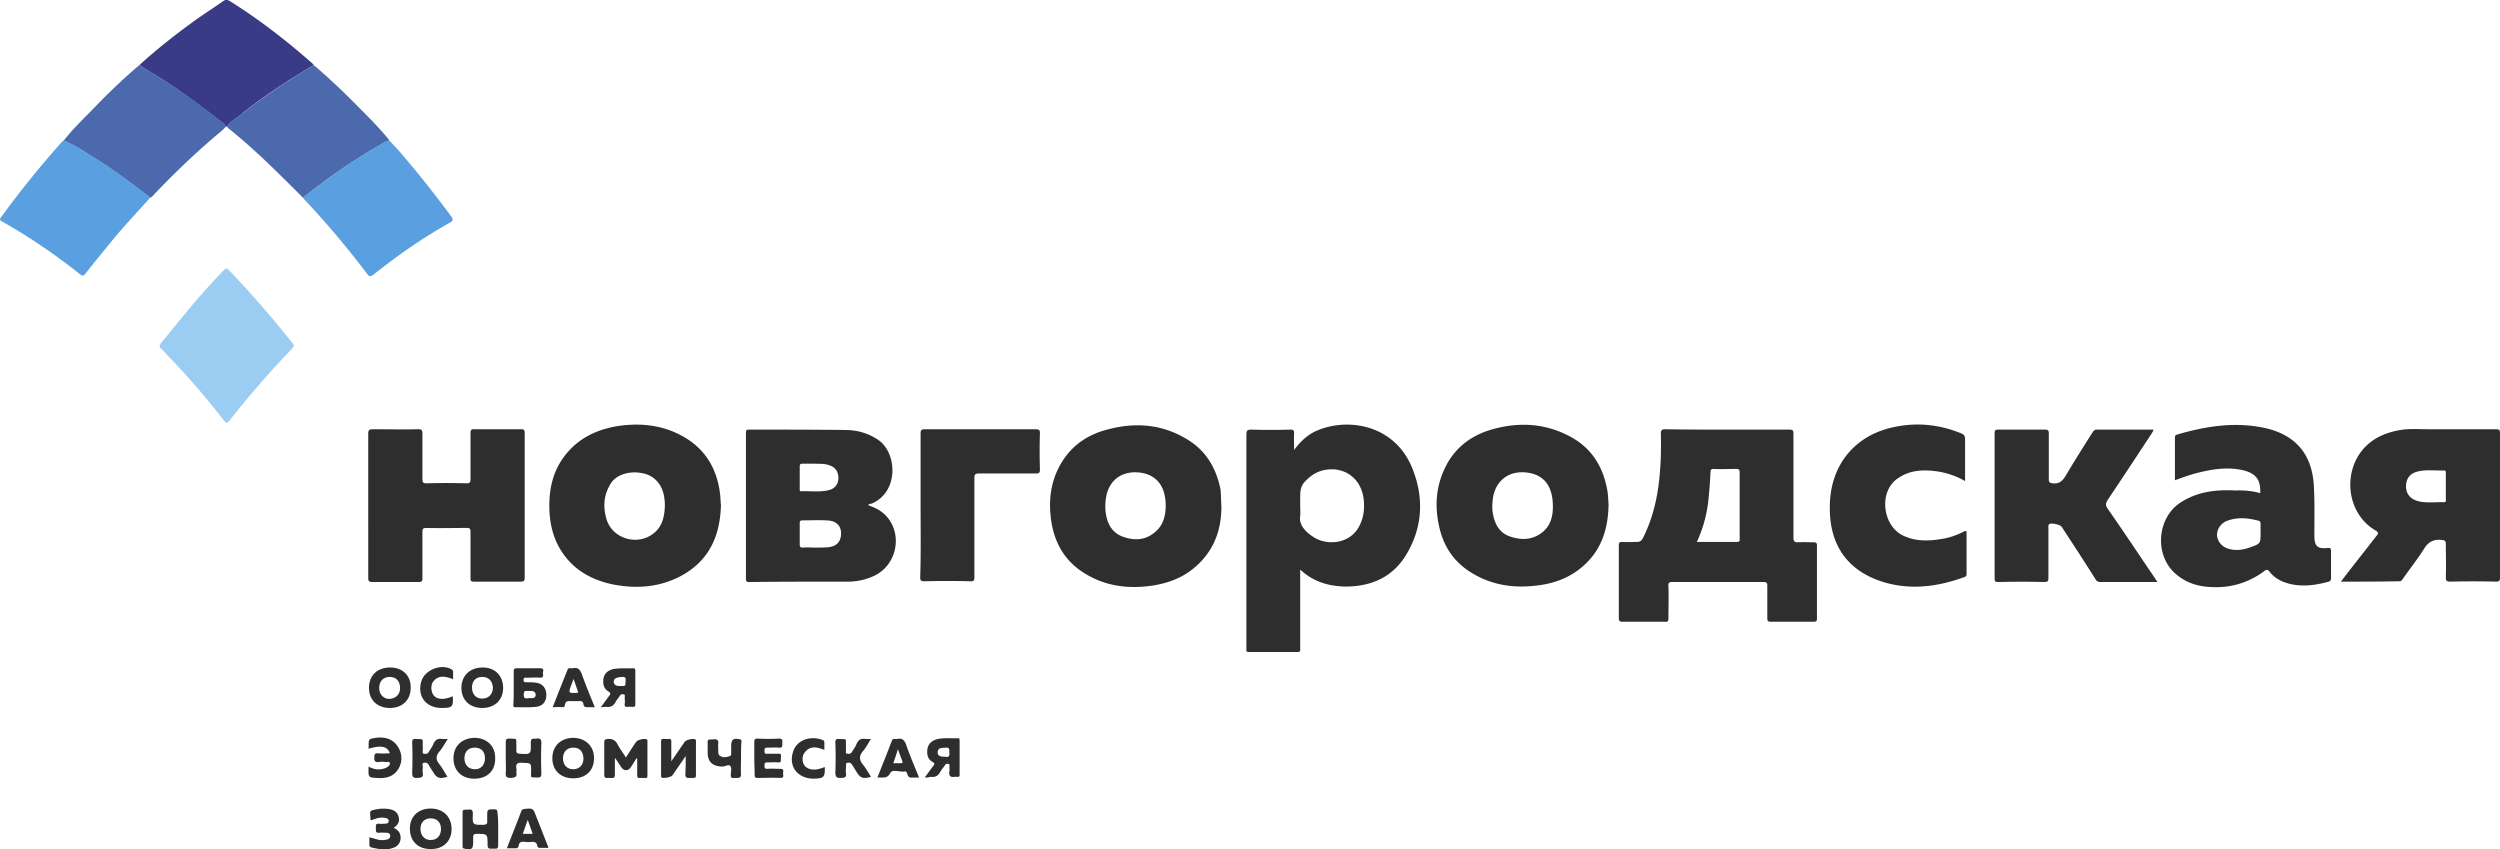 <svg xmlns="http://www.w3.org/2000/svg" width="415" height="141" fill="none" viewBox="0 0 415 141"><g clip-path="url(#a)"><path fill="#2f2e2e" d="M286.771 71.316h10.251c.566 0 .691.126.691.69v17.202c0 .628.126.816.755.816.88-.063 1.698 0 2.578 0 .378 0 .566.063.566.502v12.179c0 .377-.125.503-.503.503h-7.169c-.44 0-.566-.126-.566-.565v-5.4c0-.564-.189-.627-.692-.627h-15.03c-.566 0-.755.125-.692.69.063 1.758 0 3.579 0 5.337 0 .439-.126.627-.566.565h-7.043c-.441 0-.629-.126-.629-.565V90.589c0-.44.063-.628.566-.628.817.063 1.635 0 2.39 0 .503 0 .754-.125 1.006-.565 1.509-2.95 2.327-6.152 2.704-9.416.314-2.637.377-5.274.314-7.973 0-.628.189-.754.755-.754 3.522.063 6.918.063 10.314.063m-5.094 18.645h6.666c.503 0 .44-.25.44-.565V78.41c0-.44-.126-.565-.566-.565-1.258 0-2.452.063-3.71 0-.503 0-.566.189-.566.628-.063 1.193-.126 2.323-.252 3.516-.188 2.762-.817 5.398-2.012 7.972M215.833 94.544v13.058c0 .314.125.628-.441.628h-8.049c-.315 0-.503-.063-.44-.44V72.132c0-.628.125-.816.817-.816 2.138.063 4.339.063 6.478 0 .503 0 .628.126.628.628-.062.879 0 1.758 0 2.762 1.007-1.381 2.076-2.386 3.459-3.076 5.283-2.448 13.144-1.193 16.1 5.964 2.012 4.897 1.823 9.793-.881 14.376-2.264 3.83-5.848 5.4-10.188 5.4-2.83-.064-5.345-.817-7.483-2.826m0-10.672c0 .565.063 1.192 0 1.757-.189 1.193.44 2.072 1.257 2.826a9 9 0 0 0 1.258.879c2.076 1.192 5.849 1.004 7.358-2.135.629-1.256.818-2.637.692-4.018-.252-3.704-3.27-5.964-6.855-5.085-1.195.314-2.138 1.005-2.956 1.883-.754.817-.754 1.758-.754 2.7zM144.14 83.872c1.069.377 2.012.816 2.83 1.632 3.082 3.139 1.887 8.6-2.201 10.233a10.3 10.3 0 0 1-4.088.816c-5.408 0-10.88 0-16.288.063-.503 0-.566-.126-.566-.565V71.88c0-.502.126-.565.566-.565 5.283 0 10.628 0 15.911.063 1.949 0 3.773.502 5.471 1.632 3.207 2.197 3.459 8.726-1.132 10.61-.251 0-.44.063-.503.25m-8.867 7.031c.754 0 1.446 0 2.201-.063 1.446-.125 2.201-1.004 2.138-2.448-.063-1.256-.943-2.009-2.515-2.009-1.258-.063-2.579 0-3.837 0-.44 0-.503.126-.503.502v3.516c0 .44.189.502.566.502.692-.063 1.321 0 1.95 0m-.126-13.937h-1.887c-.314 0-.503.063-.503.44v3.704c0 .188-.063.439.252.439 1.509-.063 3.081.188 4.591-.188 1.006-.251 1.572-1.005 1.572-2.01 0-1.066-.503-1.82-1.572-2.134-.881-.314-1.698-.188-2.453-.25M267.024 83.684c-.063 4.582-1.447 8.286-5.094 10.986-2.138 1.57-4.591 2.323-7.232 2.574-3.522.376-6.918-.126-10.062-1.947-3.082-1.757-4.969-4.394-5.723-7.847-.755-3.264-.566-6.466.817-9.48 1.572-3.515 4.402-5.712 8.05-6.717 4.276-1.192 8.49-1.004 12.452 1.005 3.71 1.82 5.786 4.897 6.54 8.914.189.88.189 1.82.252 2.511m-9.245.439c0-3.578-1.572-5.462-4.654-5.713-2.767-.188-4.779 1.381-5.282 4.144-.126.941-.189 1.883 0 2.825.314 1.694 1.132 3.138 2.893 3.703 1.886.628 3.773.565 5.408-.816 1.321-1.13 1.635-2.7 1.635-4.143M119.676 83.809c-.125 5.148-1.949 9.166-6.414 11.677-3.648 2.009-7.547 2.322-11.634 1.506-2.893-.627-5.472-1.883-7.421-4.143-2.201-2.574-3.019-5.587-3.019-8.915s.818-6.34 3.082-8.914c2.138-2.448 4.905-3.704 8.112-4.269 3.962-.628 7.861-.188 11.32 1.883 3.585 2.135 5.408 5.462 5.849 9.543.063.627.063 1.192.125 1.632m-9.307.126c0-.252 0-.628-.063-1.005-.189-2.26-1.509-3.892-3.459-4.332-1.069-.25-2.138-.25-3.207.063-1.069.314-1.95.942-2.453 1.946-1.006 1.758-1.069 3.704-.503 5.588 1.006 3.327 5.346 4.52 7.987 2.197 1.321-1.13 1.635-2.7 1.698-4.457M202.752 84.123c0 4.143-1.447 7.847-5.031 10.547-1.824 1.38-3.962 2.134-6.226 2.51-4.025.629-7.924.19-11.446-2.008-3.584-2.197-5.282-5.587-5.66-9.668-.251-2.637.063-5.148 1.195-7.533 1.698-3.579 4.591-5.776 8.427-6.718 4.591-1.192 8.993-.816 13.081 1.695 3.144 1.884 4.842 4.834 5.534 8.413.063.753.063 1.632.126 2.762m-9.245-.188c0-3.39-1.698-5.337-4.716-5.525-2.516-.126-4.34 1.13-5.031 3.453-.252.942-.315 1.946-.252 2.888.189 1.883.881 3.515 2.704 4.269 1.95.753 3.899.753 5.597-.754 1.321-1.13 1.698-2.7 1.698-4.331M375.192 81.863c.125-2.135-.692-3.265-2.705-3.767-2.578-.628-5.093-.251-7.609.377-1.258.314-2.516.753-3.836 1.255v-6.905c0-.314-.063-.565.377-.69 4.717-1.382 9.496-2.135 14.339-1.13 5.408 1.13 8.175 4.52 8.364 10.044.126 2.636.063 5.21.063 7.847 0 1.758.503 2.26 2.201 2.072.503-.063.566.125.566.565v4.331c0 .314 0 .565-.378.691-2.515.69-5.093 1.004-7.609 0-.88-.377-1.635-.879-2.201-1.632-.315-.377-.503-.44-.881-.126-2.704 2.01-5.785 2.888-9.118 2.637-2.264-.126-4.277-.879-5.912-2.448-3.207-3.14-2.704-8.978 1.006-11.489 2.83-1.883 5.975-2.26 9.245-2.072 1.383-.062 2.767.063 4.088.44m.063 6.466v-1.381c0-.251-.063-.44-.315-.502-1.698-.44-3.333-.628-5.031-.063-1.195.377-1.887 1.381-1.887 2.448.063 1.067.881 2.072 2.139 2.323 1.257.314 2.452.063 3.584-.377 1.447-.502 1.51-.627 1.51-2.134zM388.587 96.553c2.012-2.637 3.962-5.085 5.911-7.596.315-.377.378-.565-.125-.88-4.906-2.824-5.597-9.918-1.761-13.873 1.572-1.632 3.647-2.448 5.848-2.825 1.51-.251 3.019-.126 4.528-.126h11.32c.566 0 .692.126.692.69v23.92c0 .564-.126.69-.692.69a154 154 0 0 0-7.609 0c-.566 0-.692-.188-.692-.69.063-1.884 0-3.704 0-5.588 0-.44-.126-.565-.566-.628-1.384-.188-2.327.251-3.082 1.507-1.069 1.695-2.326 3.264-3.458 4.897-.189.25-.315.502-.692.44-3.145.062-6.289.062-9.622.062m17.42-15.757v-2.198c0-.188.063-.502-.314-.502-1.447.063-2.956-.188-4.403.188-1.257.314-1.886 1.193-1.886 2.449s.691 2.072 1.949 2.448c1.447.377 2.893.126 4.34.189.314 0 .377-.189.314-.44zM61.127 83.872V72.007c0-.628.19-.754.755-.754 2.516 0 5.031.063 7.547 0 .566 0 .692.189.692.69v7.597c0 .502.125.69.628.69 2.201-.062 4.403-.062 6.666 0 .63 0 .692-.188.692-.753v-7.596c0-.502.126-.69.692-.628h7.672c.504 0 .63.126.63.628v24.044c0 .502-.19.628-.63.628h-7.798c-.503 0-.566-.126-.566-.565v-7.722c0-.502-.126-.628-.629-.628-2.264 0-4.465.063-6.729 0-.566 0-.628.189-.628.691v7.659c0 .502-.126.628-.63.628H61.82c-.503 0-.692-.126-.692-.628z"/><path fill="#2f2e2e" d="M357.457 71.316c0 .314-.188.44-.314.69-2.39 3.642-4.78 7.283-7.232 10.924-.378.628-.441.942 0 1.57 2.641 3.766 5.156 7.596 7.735 11.362.126.189.251.44.503.754h-9.433c-.44 0-.692-.126-.881-.502-1.823-2.888-3.71-5.776-5.597-8.664-.251-.377-1.761-.69-2.075-.44-.189.19-.126.44-.126.628v8.224c0 .566-.063.754-.692.754a154 154 0 0 0-7.609 0c-.566 0-.629-.126-.629-.69V71.943c0-.565.126-.628.692-.628h7.672c.503 0 .629.126.629.628v7.596c0 .502.126.628.629.69 1.069.126 1.572-.313 2.138-1.192 1.447-2.448 2.956-4.834 4.465-7.22.189-.25.315-.502.755-.502h9.37M326.202 79.854a13.3 13.3 0 0 0-4.403-1.57c-2.515-.376-4.968-.313-7.106 1.382-2.83 2.323-2.075 7.659 1.195 9.228 2.075 1.005 4.276.942 6.477.565 1.258-.188 2.453-.628 3.585-1.193.377-.188.503-.188.503.251v6.78c0 .252-.126.44-.377.503-4.654 1.695-9.433 2.26-14.213.565-5.66-2.072-8.175-6.404-8.112-12.18 0-2.887.691-5.65 2.389-8.098 2.201-3.076 5.346-4.708 8.993-5.336 3.585-.628 7.044-.188 10.44 1.193.44.188.629.44.629.942z"/><path fill="#393b87" d="M23.143 10.798c2.956-2.7 6.1-5.148 9.307-7.47 1.51-1.068 3.082-2.072 4.591-3.14.44-.314.692-.25 1.132 0 4.905 3.076 9.433 6.592 13.773 10.422.063.062.063.125.126.188-4.277 2.574-8.49 5.273-12.39 8.475-.691.565-1.572.942-1.949 1.758h-.314c0-.251-.126-.377-.315-.502a158 158 0 0 0-8.301-6.153c-1.824-1.255-3.836-2.322-5.66-3.578"/><path fill="#2f2e2e" d="M152.819 83.935V71.944c0-.502.125-.69.629-.69h18.489c.503 0 .691.125.691.627a100 100 0 0 0 0 6.09c0 .565-.188.627-.691.627h-9.434c-.628 0-.754.189-.754.754V95.8c0 .502-.063.753-.692.69a154 154 0 0 0-7.609 0c-.629 0-.692-.188-.692-.69.126-3.892.063-7.91.063-11.865"/><path fill="#4b69ac" d="M23.143 10.798c1.887 1.255 3.836 2.323 5.723 3.578 2.893 1.946 5.597 4.018 8.301 6.153.189.125.314.25.314.502-.566.69-1.32 1.193-1.95 1.758a132 132 0 0 0-10.061 9.605c-.126.188-.315.314-.503.439-3.27-2.511-6.54-4.96-10.062-7.094-1.384-.879-2.767-1.758-4.34-2.386 1.384-1.757 2.956-3.327 4.528-4.896 2.579-2.7 5.22-5.274 8.05-7.66M37.733 21.03c.377-.878 1.258-1.255 1.95-1.757 3.899-3.139 8.112-5.901 12.389-8.475 2.892 2.448 5.597 5.085 8.238 7.784 1.51 1.507 2.956 3.014 4.34 4.709-.252.125-.504.188-.756.314a99.4 99.4 0 0 0-13.583 9.228c-1.824-1.82-3.71-3.704-5.535-5.462a112 112 0 0 0-6.477-5.775c-.252-.189-.503-.314-.566-.565"/><path fill="#9acdf1" d="M48.801 57.317c0 .25-.188.376-.314.565-3.71 3.829-7.17 7.847-10.44 11.99-.377.44-.503.377-.817 0-2.893-3.704-5.912-7.282-9.182-10.61-.44-.439-.754-.941-1.258-1.318-.44-.376-.314-.69 0-1.067 1.07-1.256 2.076-2.574 3.145-3.83a126 126 0 0 1 7.17-8.16c.376-.377.565-.44.942 0a170 170 0 0 1 10.377 11.927c.126.126.252.314.377.503"/><path fill="#5a9fdf" d="M50.248 32.833c4.34-3.39 8.804-6.529 13.584-9.228.251-.126.503-.189.754-.314 1.447 1.444 2.767 3.076 4.088 4.645 2.138 2.574 4.214 5.274 6.226 7.973.377.502.314.754-.252 1.067-4.465 2.512-8.615 5.4-12.64 8.601-.503.377-.692.377-1.07-.125a151 151 0 0 0-10.376-12.305c-.126-.126-.188-.251-.314-.314M10.565 23.29c1.51.629 2.893 1.57 4.34 2.386 3.521 2.135 6.792 4.583 10.062 7.094-2.013 2.26-4.088 4.457-6.038 6.78-1.572 1.947-3.207 3.893-4.716 5.839-.315.44-.566.44-.944.125-4.024-3.201-8.238-6.09-12.766-8.663-.314-.188-.755-.251-.314-.816a165 165 0 0 1 9.873-12.242c.126-.188.315-.314.503-.502"/><path fill="#2f2e2e" d="m105.652 125.87-.943 1.507c-.44.628-1.132.628-1.572 0-.315-.502-.629-.942-.943-1.444 0 0-.063 0-.126-.063v2.7c0 .439-.126.628-.566.565h-.629c-.44.063-.566-.126-.566-.565v-5.336c0-.44.126-.503.566-.565.755-.063 1.258.188 1.635.879.377.753.943 1.444 1.384 2.197.566-.879 1.132-1.758 1.697-2.574.252-.377 1.384-.628 1.761-.439.189.125.126.313.126.502v5.461c0 .377-.063.503-.44.44h-.755c-.44.063-.503-.126-.503-.502v-2.637c-.063-.063-.063-.126-.126-.126M113.828 125.494c-.818 1.193-1.509 2.197-2.201 3.201-.189.314-1.51.565-1.761.377-.189-.125-.126-.314-.126-.502v-5.399c0-.377.063-.565.503-.502h.755c.377-.063.44.125.44.502v3.202c.818-1.193 1.509-2.198 2.201-3.202.252-.377 1.384-.628 1.761-.439.189.125.126.313.126.439v5.462c0 .376-.063.502-.44.502h-.629c-.503.063-.692-.126-.692-.628.063-.942.063-1.883.063-3.013M78.736 129.261c-2.075 0-3.459-1.319-3.459-3.391 0-2.008 1.384-3.327 3.46-3.39 2.075 0 3.52 1.382 3.458 3.39.063 2.072-1.32 3.391-3.459 3.391m1.761-3.391c0-1.13-.629-1.757-1.698-1.757s-1.698.69-1.698 1.757c0 1.131.692 1.821 1.76 1.821 1.007 0 1.636-.753 1.636-1.821M68.045 137.547c0-2.009 1.384-3.327 3.459-3.327s3.459 1.381 3.459 3.39-1.384 3.39-3.522 3.327c-2.075 0-3.396-1.318-3.396-3.39m5.157.063c0-1.067-.629-1.758-1.698-1.758-1.07 0-1.698.691-1.698 1.758s.692 1.883 1.76 1.821c1.007 0 1.636-.754 1.636-1.821M98.609 125.87c0 2.009-1.32 3.328-3.459 3.328-2.075 0-3.459-1.319-3.459-3.328s1.384-3.39 3.522-3.39c2.012.063 3.396 1.382 3.396 3.39m-3.396-1.757c-1.07 0-1.698.627-1.761 1.695 0 1.13.629 1.883 1.698 1.883 1.006 0 1.698-.69 1.698-1.758 0-1.13-.629-1.82-1.635-1.82M64.712 117.521c-2.075 0-3.459-1.318-3.459-3.327 0-2.072 1.384-3.39 3.522-3.39 2.075 0 3.459 1.381 3.396 3.39 0 2.009-1.384 3.327-3.459 3.327m1.698-3.327c0-1.067-.629-1.821-1.698-1.821s-1.76.691-1.76 1.821c0 1.067.691 1.82 1.697 1.82 1.07-.062 1.761-.753 1.761-1.82M80.057 117.521c-2.076 0-3.459-1.318-3.459-3.327s1.383-3.39 3.522-3.39c2.075 0 3.396 1.381 3.396 3.39s-1.384 3.327-3.46 3.327m0-5.148c-1.07 0-1.698.691-1.698 1.758 0 1.13.692 1.883 1.76 1.821 1.007 0 1.699-.754 1.699-1.821-.063-1.067-.692-1.758-1.761-1.758M85.277 114.131v-2.7c0-.376.125-.502.503-.502h3.899c.754 0 .44.502.44.879.063.314.126.691-.44.691-.755-.063-1.447 0-2.201 0-.315 0-.566-.063-.566.376 0 .44.314.377.566.377.44 0 .88 0 1.383.063 1.132.125 1.761.816 1.824 1.883.063 1.13-.503 2.009-1.698 2.135-1.132.125-2.327.062-3.459.062-.377 0-.314-.251-.314-.439.063-.942.063-1.883.063-2.825m2.452 1.758h.503c.378 0 .63-.063.692-.503 0-.439-.252-.627-.629-.69h-.943c-.315 0-.377.125-.377.377-.126.69.125 1.004.754.816M83.956 125.87v-2.699c0-.44.126-.565.566-.565 1.446.063 1.132-.126 1.195 1.13v.879c0 .377.126.439.503.502 1.886.126 1.95.126 1.886-1.821 0-.878.504-.627.944-.69.503-.063.817 0 .817.69a69 69 0 0 0 0 5.086c0 .502-.125.69-.629.69-1.32-.063-1.069.126-1.069-1.067 0-1.381 0-1.318-1.446-1.381-.755-.063-1.132.125-1.006.941.063.189 0 .44 0 .691.126.691-.189.816-.88.879-.755 0-.944-.188-.881-.879.063-.816 0-1.569 0-2.386M82.698 137.673v2.636c0 .44-.126.628-.566.565h-.503c-.503.063-.692-.125-.692-.627 0-1.821 0-1.821-1.823-1.821-.44 0-.567.126-.567.565v.753c0 1.193-.251 1.382-1.446 1.13-.377-.062-.314-.313-.314-.502v-5.462c0-.376.063-.502.44-.502h.44c.629-.125.88.126.818.816-.063 1.695 0 1.695 1.698 1.695.566 0 .754-.188.691-.69v-.691c0-1.193 0-1.193 1.195-1.193.378 0 .503.126.503.503.126.941.126 1.883.126 2.825M99.74 117.395c.567-.753.944-1.318 1.384-1.883.189-.251.315-.439-.062-.691-.881-.502-1.007-1.318-.881-2.197.126-.816.755-1.381 1.698-1.569 1.069-.189 2.138-.063 3.207-.126.378 0 .378.251.378.502v5.462c0 .377-.126.502-.503.44h-.692c-.44.062-.629-.063-.566-.503.063-.376 0-.69 0-1.067 0-.188.126-.439-.189-.502-.251-.063-.503 0-.629.251-.188.314-.503.628-.691 1.004-.378.691-.881.942-1.636.817-.125 0-.377.062-.817.062m3.271-3.515c.818 0 .818 0 .818-.628 0-.377.251-.942-.566-.879-.944.063-1.384.251-1.384.816.063.628.566.691 1.132.691M153.51 129.072c.503-.69.944-1.318 1.384-1.883.189-.251.377-.44-.063-.691-.818-.439-1.006-1.255-.88-2.134.125-.879.691-1.381 1.509-1.632 1.132-.314 2.327-.126 3.522-.189.251 0 .314.126.314.314v5.776c0 .251-.126.376-.377.314h-.44c-.692.125-1.007-.126-.881-.879.063-.251 0-.503 0-.754 0-.188.126-.439-.189-.502-.251-.063-.44 0-.566.251-.251.377-.566.691-.754 1.067-.378.691-.881.942-1.635.817-.315.125-.566.125-.944.125m3.396-3.453c.441.126.755 0 .692-.627-.063-.377.189-.942-.629-.879-.566.062-1.258-.063-1.32.753 0 .691.566.753 1.257.753M74.334 122.669c-.503.753-.88 1.506-1.384 2.071-.628.754-.628 1.382 0 2.135.504.628.88 1.381 1.321 2.072-1.32.376-1.76.251-2.39-.816-.251-.377-.503-.754-.691-1.13-.19-.377-.504-.44-.818-.377-.377.063-.189.377-.189.628 0 .376-.062.69 0 1.067.126.69-.188.753-.817.816-.818.063-.944-.188-.944-.942a64 64 0 0 0 0-4.896c0-.503.126-.691.63-.628 1.383.063 1.069-.126 1.131 1.13v.753c0 .188-.125.565.252.565.314.063.566 0 .755-.314.251-.439.566-.816.754-1.318.315-.691.755-.942 1.447-.816zM144.58 122.669c-.503.753-.817 1.444-1.32 2.009-.692.816-.629 1.506 0 2.26.503.628.88 1.318 1.32 2.009-1.258.376-1.761.251-2.389-.816-.252-.377-.504-.817-.755-1.193-.189-.314-.44-.377-.755-.314-.377.063-.188.377-.251.628 0 .376-.063.69 0 1.067.125.69-.189.816-.818.816-.755.063-.943-.188-.943-.942a63 63 0 0 0 0-4.896c0-.44.063-.691.629-.628 1.383.063 1.069-.126 1.132 1.13v.753c0 .251-.126.565.251.565.315.063.566 0 .755-.314.251-.439.566-.816.755-1.318.314-.691.754-.942 1.446-.816zM125.211 125.87v-2.636c0-.44.063-.628.566-.628 1.195.063 2.389.063 3.521 0 .692 0 .566.377.566.753 0 .44.063.816-.566.754-.629-.063-1.32 0-1.949 0-.44 0-.44.188-.44.502s0 .565.44.502h1.824c.691-.063.44.44.44.753 0 .314.126.754-.44.691s-1.132 0-1.761 0c-.44 0-.503.126-.503.502 0 .377 0 .565.503.565.691-.063 1.383 0 2.138 0s.377.565.44.879.126.628-.44.628c-1.258-.063-2.516 0-3.773 0-.441 0-.503-.126-.503-.502 0-.942-.063-1.821-.063-2.763M152.567 129.072h-1.069c-.44.063-.755-.063-.88-.565-.063-.251-.189-.502-.504-.439-.817.125-1.949-.44-2.326.251-.441.816-.944.753-1.636.753h-.503c.818-2.072 1.635-4.08 2.39-6.089.189-.503.566-.251.881-.314.817-.189 1.257.188 1.509 1.004.629 1.758 1.383 3.579 2.138 5.399m-4.276-2.385h1.257c.252 0 .315-.063.252-.314-.252-.628-.44-1.193-.755-2.009-.251.879-.503 1.569-.754 2.323M61.19 127.252c.755.439 1.573.565 2.39.376.189-.062.44-.125.629-.251.251-.125.566-.376.503-.69-.063-.377-.44-.126-.692-.189a3.4 3.4 0 0 0-1.132 0c-.629.063-.754-.125-.754-.753 0-.565.125-.753.691-.691.63.063 1.258 0 1.887 0-.377-1.192-1.51-1.381-3.522-.753v-.439c0-1.193 0-1.193 1.195-1.382 1.447-.188 2.767.126 3.648 1.444.754 1.193.817 2.574.063 3.767-.818 1.318-2.202 1.57-3.648 1.444-1.32-.063-1.32-.126-1.258-1.883M91.754 117.395c.818-2.134 1.635-4.143 2.453-6.215.188-.439.566-.188.88-.251.818-.188 1.195.189 1.51 1.005.628 1.82 1.383 3.578 2.138 5.461H97.54c-.378 0-.63-.062-.692-.502-.063-.502-.377-.565-.817-.502h-1.195c-.566-.063-1.007 0-1.07.691-.062.313-.251.313-.503.313-.566-.062-1.006 0-1.509 0m3.459-4.708c-.126.377-.252.691-.377 1.005-.504 1.381-.504 1.381 1.006 1.318.063 0 .063-.063.126-.126-.252-.753-.504-1.444-.755-2.197M84.145 140.812c.817-2.135 1.635-4.144 2.39-6.153.062-.251.25-.314.502-.376 1.447-.126 1.447-.126 1.95 1.192.692 1.696 1.32 3.391 2.012 5.086v.188h-1.383c-.377 0-.44-.251-.44-.44-.126-.439-.378-.565-.818-.565-.44.063-.88.063-1.258 0-.566-.062-.943.063-1.006.691-.063.251-.188.377-.503.377zm4.276-2.386c-.252-.753-.503-1.444-.818-2.323-.314.879-.566 1.57-.817 2.323zM65.341 137.422c.943.439 1.258 1.067 1.132 2.009-.189.878-.818 1.255-1.635 1.443-1.07.252-2.075.063-3.144-.188-.252-.063-.378-.188-.378-.502v-1.193c.503.126.944.251 1.384.377a3.1 3.1 0 0 0 1.509 0c.314-.063.566-.251.566-.628s-.315-.502-.629-.502c-.377 0-.817-.063-1.195 0-.691.062-.503-.377-.566-.754 0-.439-.063-.816.566-.753.315.063.63 0 1.006 0 .252 0 .503-.063.566-.377s-.188-.502-.503-.565c-.566-.125-1.132-.062-1.698.126-.251.063-.503.188-.754.251 0-.063-.063-.063-.063-.126-.063-1.569-.378-1.443 1.383-1.757a6.6 6.6 0 0 1 1.572 0c.755.125 1.447.376 1.699 1.255.251.879-.126 1.444-.818 1.884M123.01 125.87c0 .879-.063 1.758 0 2.637 0 .502-.189.628-.629.628h-.503c-.441.063-.566-.063-.566-.502 0-.503.188-1.13-.063-1.444-.252-.377-.881.063-1.384.063-1.572-.063-2.39-.754-2.39-2.323v-1.193c0-1.067-.125-.942.944-1.005.629-.062.88.126.817.754-.063.314 0 .69 0 1.067s-.063.816.44 1.005c.504.251 1.007.125 1.51-.063.188-.063.188-.251.188-.44v-1.255c0-1.068.441-1.319 1.447-1.068.377.063.251.314.251.503-.062.816-.062 1.758-.062 2.636M136.908 127.314c.063 1.695-.126 1.884-1.824 1.946-2.704 0-4.276-2.071-3.396-4.582.755-2.135 3.27-2.512 4.905-1.821.189.063.252.251.252.439v1.193c-1.195-.502-2.39-.753-3.27.44-.503.627-.44 1.695.063 2.26.691.69 1.823.753 3.27.125M75.152 115.575c.125 1.758-.063 1.946-1.824 1.946-2.642 0-4.088-1.946-3.396-4.394.566-1.947 3.333-3.014 5.03-2.009.19.125.252.251.252.439v1.193c-1.257-.502-2.452-.753-3.333.439-.44.628-.314 1.695.126 2.26.566.691 1.761.754 3.144.126"/></g><defs><clipPath id="a"><path fill="#fff" d="M0 0h415v141H0z"/></clipPath></defs></svg>